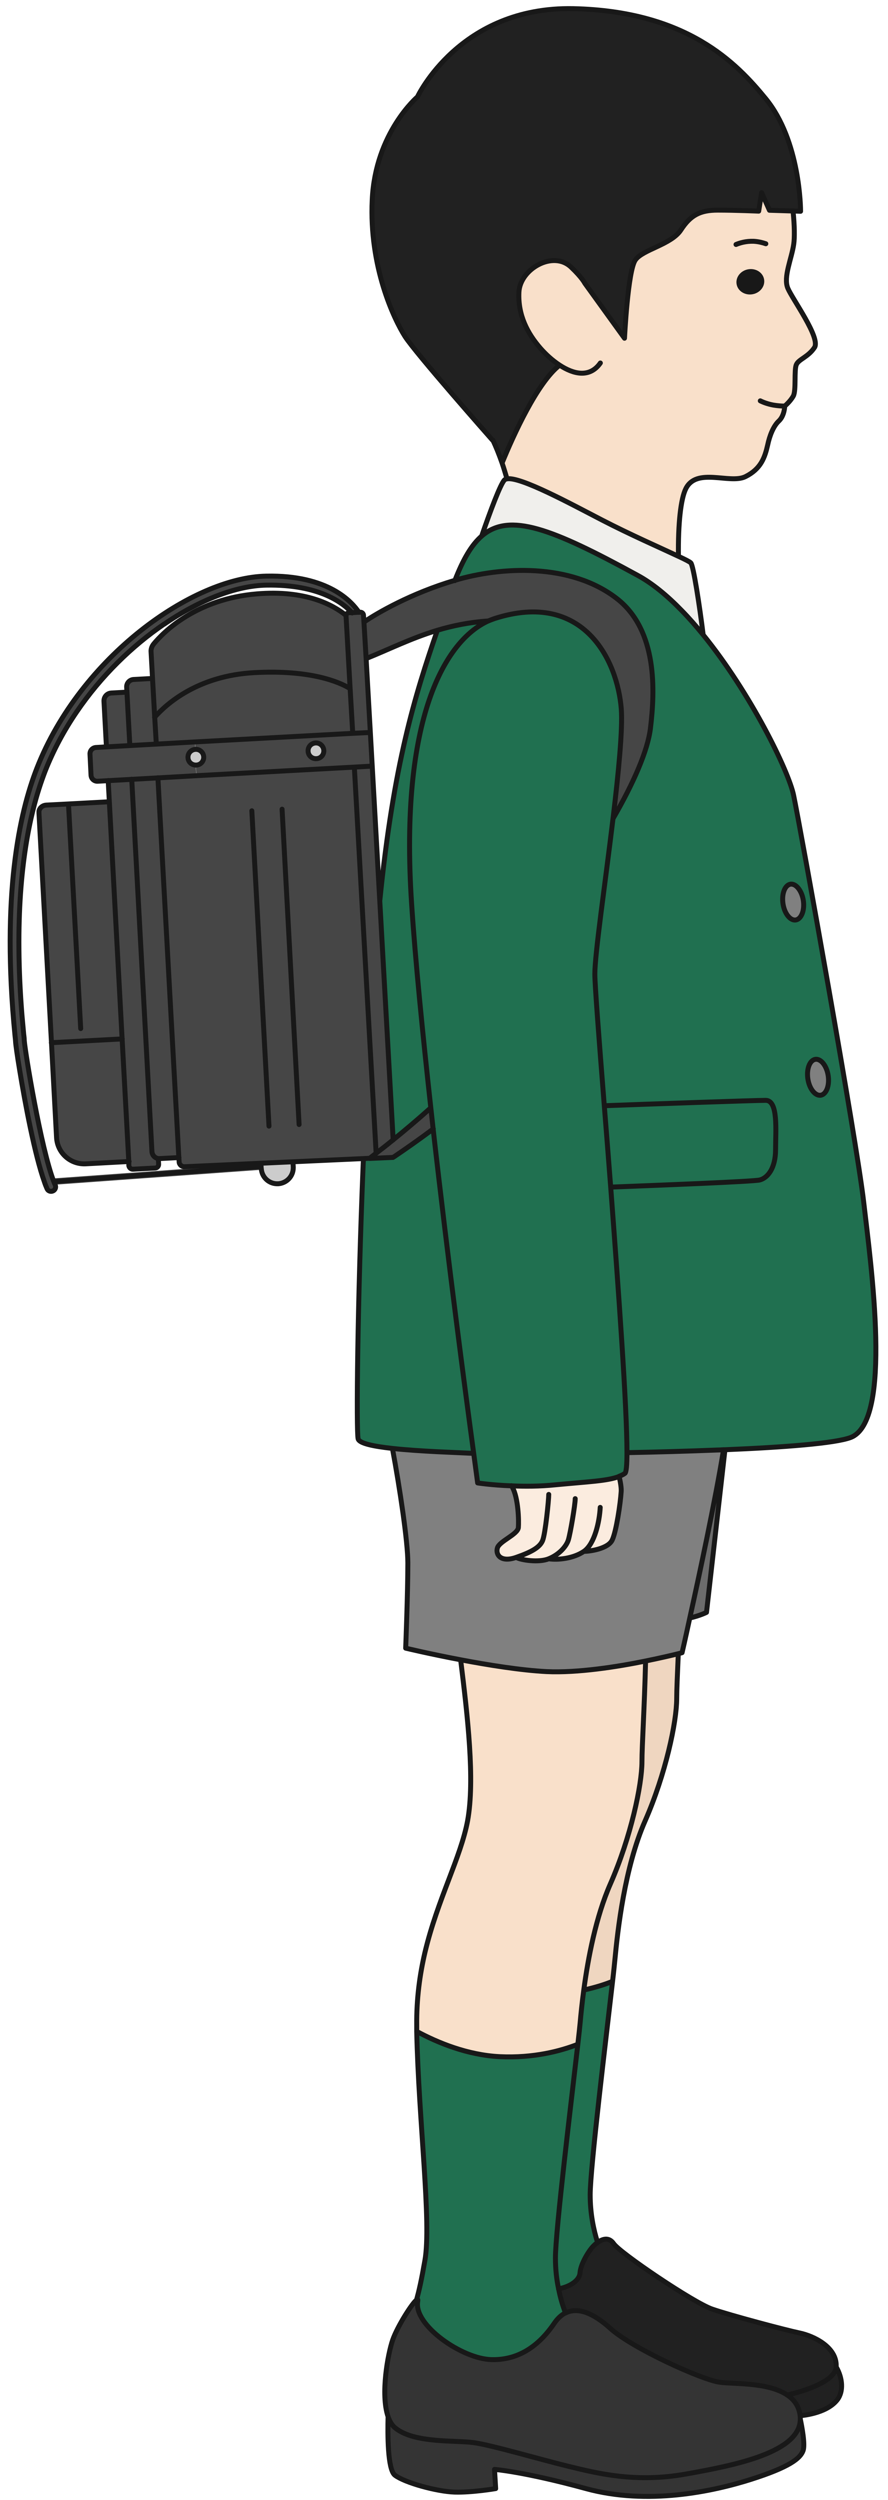<svg width="86" height="242" viewBox="0 0 86 242" fill="none" xmlns="http://www.w3.org/2000/svg">
<path d="M5.209 114.689C5.209 114.689 5.223 114.689 5.237 114.689L25.318 113.238C25.487 113.238 25.613 113.083 25.599 112.9C25.585 112.716 25.43 112.604 25.262 112.618L5.181 114.069C5.012 114.069 4.885 114.224 4.899 114.408C4.899 114.577 5.04 114.689 5.209 114.689Z" fill="#464646"/>
<path d="M25.276 112.618V112.914L25.304 113.125C25.36 113.985 26.078 114.633 26.937 114.591C27.768 114.534 28.402 113.858 28.402 113.041V112.97L28.374 112.491L25.29 112.618H25.276Z" fill="#CCCCCC"/>
<path d="M5.209 114.379C3.956 111.166 2.421 101.752 2.351 100.738C2.351 100.639 2.336 100.428 2.294 100.118C2.238 99.484 2.182 98.864 2.125 98.258C1.393 89.126 2.125 82.742 3.195 78.401C3.562 76.922 3.97 75.696 4.364 74.667C5.167 72.624 6.209 70.693 7.42 68.917C9.786 65.436 12.799 62.519 15.883 60.419C15.883 60.419 15.883 60.419 15.897 60.419C19.333 58.066 22.882 56.699 25.768 56.643C31.007 56.544 33.316 58.447 34.105 59.334L34.724 59.292C34.063 58.306 31.781 55.656 25.74 55.783C18.615 55.924 7.758 63.59 3.533 74.371C1.829 78.711 0.083 86.73 1.407 100.231C1.435 100.512 1.463 100.724 1.463 100.808C1.477 101.104 1.618 102.147 1.858 103.585C2.379 106.783 3.336 111.857 4.252 114.407C4.336 114.675 4.435 114.901 4.519 115.098C4.618 115.323 4.899 115.408 5.125 115.281C5.322 115.168 5.392 114.929 5.308 114.732C5.265 114.633 5.209 114.52 5.167 114.393L5.209 114.379Z" fill="#464646"/>
<path d="M4.97 100.949L5.463 110.123C5.547 111.617 6.814 112.744 8.307 112.66L12.489 112.434L11.842 100.555L7.885 100.766L4.97 100.921V100.949Z" fill="#464646"/>
<path d="M3.773 78.542C3.773 78.542 3.773 78.655 3.773 78.725L4.984 100.963L7.899 100.808L7.828 99.596L6.645 77.852L4.463 77.965C4.125 77.993 3.843 78.232 3.787 78.556L3.773 78.542Z" fill="#464646"/>
<path d="M6.631 77.824L7.814 99.568L7.871 100.794L11.842 100.569L10.588 77.612L6.631 77.824Z" fill="#464646"/>
<path d="M15.292 75.287L17.319 112.04L17.348 112.463C17.348 112.73 17.601 112.956 17.869 112.942L25.276 112.604L28.36 112.463L35.189 112.153L35.781 112.124C35.964 111.984 36.175 111.814 36.414 111.631L35.767 100.216L34.302 74.244L18.995 75.076L15.278 75.287H15.292Z" fill="#464646"/>
<path d="M14.883 62.336C14.7 62.562 14.602 62.843 14.63 63.125L14.771 65.662L14.982 69.424C16.165 68.1 19.192 65.394 24.642 65.098C30.12 64.802 32.88 66.028 33.908 66.634L33.584 60.885L33.513 59.644C33.513 59.644 33.513 59.588 33.513 59.56C32.246 58.531 29.585 57.08 24.881 57.474C21.966 57.714 19.713 58.63 18.066 59.63C16.376 60.659 15.334 61.772 14.883 62.322V62.336Z" fill="#464646"/>
<path d="M14.968 69.439L15.123 72.017L18.897 71.806L34.161 70.975L33.908 66.634C32.88 66.014 30.12 64.802 24.642 65.098C19.192 65.394 16.151 68.1 14.982 69.424L14.968 69.439Z" fill="#464646"/>
<path d="M10.771 67.085C10.363 67.113 10.053 67.452 10.067 67.874L10.307 72.299L12.574 72.172L12.292 67.001L10.771 67.085Z" fill="#464646"/>
<path d="M10.476 75.555L10.588 77.626L11.828 100.583L12.475 112.463V112.829C12.504 113.04 12.687 113.195 12.884 113.181L15.01 113.069C15.221 113.069 15.376 112.885 15.362 112.688L15.334 112.167C14.996 112.124 14.728 111.857 14.7 111.49L12.743 75.442L10.462 75.569L10.476 75.555Z" fill="#464646"/>
<path d="M12.757 75.428L14.714 111.476C14.742 111.843 15.01 112.11 15.348 112.153C15.39 112.153 15.432 112.153 15.475 112.153L17.333 112.054L15.306 75.301L12.771 75.442L12.757 75.428Z" fill="#464646"/>
<path d="M12.926 65.775C12.546 65.803 12.25 66.127 12.264 66.507L12.292 67.001L12.574 72.172L15.109 72.031L14.954 69.453L14.742 65.69L12.912 65.789L12.926 65.775Z" fill="#464646"/>
<path d="M9.307 72.342C8.955 72.356 8.687 72.652 8.715 73.004L8.814 75.019C8.828 75.371 9.124 75.639 9.476 75.611L10.476 75.555L12.757 75.428L15.292 75.287L19.009 75.076L18.953 74.061C18.544 74.061 18.221 73.751 18.192 73.342C18.164 72.919 18.488 72.567 18.911 72.539L18.868 71.82L15.095 72.032L12.56 72.172L10.293 72.299L9.293 72.356L9.307 72.342Z" fill="#464646"/>
<path d="M18.925 72.539C18.502 72.567 18.178 72.919 18.206 73.342C18.221 73.751 18.559 74.061 18.967 74.061H19.009C19.432 74.047 19.756 73.68 19.727 73.258C19.699 72.835 19.347 72.511 18.925 72.539Z" fill="#CCCCCC"/>
<path d="M34.147 70.989L35.865 70.904L36.048 74.159L34.33 74.258L19.023 75.09L18.967 74.075H19.009C19.432 74.061 19.756 73.695 19.727 73.272C19.699 72.849 19.347 72.525 18.925 72.553L18.883 71.834L34.147 71.003V70.989ZM30.641 73.441C31.063 73.427 31.387 73.06 31.359 72.638C31.331 72.215 30.979 71.891 30.556 71.919C30.134 71.947 29.81 72.299 29.838 72.722C29.852 73.145 30.218 73.469 30.641 73.441Z" fill="#464646"/>
<path d="M30.556 71.919C30.134 71.947 29.81 72.299 29.838 72.722C29.852 73.145 30.218 73.469 30.641 73.441C31.063 73.427 31.387 73.06 31.359 72.638C31.331 72.215 30.979 71.891 30.556 71.919Z" fill="#CCCCCC"/>
<path d="M33.513 59.574C33.513 59.574 33.513 59.63 33.513 59.658L33.584 60.899L33.908 66.648L34.161 70.989L35.879 70.904L35.471 63.745L35.26 60.208L35.217 59.56C35.217 59.391 35.062 59.25 34.893 59.264H34.767L34.147 59.306H33.795C33.654 59.334 33.542 59.433 33.513 59.56V59.574Z" fill="#464646"/>
<path d="M34.316 74.258L35.781 100.23L36.428 111.659C36.893 111.307 37.456 110.87 38.076 110.363L36.781 87.237L36.048 74.174L34.33 74.272L34.316 74.258Z" fill="#464646"/>
<path d="M35.175 112.604C34.612 126.344 34.499 138.534 34.682 139.281C34.795 139.731 36.203 140.013 38.005 140.211C40.695 140.507 44.3 140.605 45.877 140.69C45.117 135.109 43.399 122.13 41.948 109.278C40.498 110.349 39.217 111.251 38.16 111.955L38.048 112.026L36.442 112.096L35.781 112.124L35.189 112.153C35.189 112.308 35.189 112.435 35.175 112.575V112.604Z" fill="#207050"/>
<path d="M35.26 60.208L35.471 63.745C37.668 62.857 39.794 61.772 42.357 61.011C43.822 60.574 45.427 60.236 47.286 60.109C47.497 60.011 47.708 59.94 47.919 59.87C56.523 57.122 59.804 63.9 60.17 68.649C60.325 70.622 59.917 74.794 59.368 79.247C61.325 75.865 62.747 72.666 63.001 70.439C63.409 67.015 63.733 61.039 59.734 57.939C55.256 54.472 48.539 54.839 44.047 56.178C39.808 57.432 36.513 59.348 35.26 60.208Z" fill="#464646"/>
<path d="M35.795 112.139L36.456 112.11L38.062 112.04C38.062 112.04 38.132 111.984 38.175 111.969C39.217 111.265 40.512 110.363 41.962 109.278C41.878 108.601 41.808 107.925 41.737 107.234C40.428 108.418 39.16 109.489 38.09 110.335C37.47 110.856 36.907 111.293 36.442 111.645C36.203 111.829 35.978 111.998 35.809 112.139H35.795Z" fill="#464646"/>
<path d="M36.062 19.326C35.752 25.823 38.175 30.882 39.231 32.545C40.273 34.179 47.483 42.339 47.708 42.593C48.004 43.199 48.313 43.988 48.609 44.819C49.722 42.099 52.017 37.026 54.186 35.349C53.467 34.884 52.806 34.264 52.313 33.7C51.102 32.305 50.13 30.529 50.243 28.275C50.355 26.034 53.566 24.202 55.298 25.865C56.368 26.88 56.622 27.415 56.622 27.415L60.466 32.742C60.466 32.742 60.79 26.161 61.522 25.16C62.24 24.146 65 23.681 65.93 22.257C66.873 20.806 67.817 20.341 69.507 20.341C71.196 20.341 73.463 20.439 73.463 20.439L73.745 18.65L74.506 20.355L76.745 20.425L77.519 20.453C77.519 20.298 77.505 13.647 74.139 9.546C71.351 6.136 66.535 1.076 55.509 0.837C44.497 0.611 40.414 9.377 40.414 9.377C40.414 9.377 36.33 12.844 36.034 19.34L36.062 19.326Z" fill="#212121"/>
<path d="M36.781 87.209L38.076 110.349C39.146 109.503 40.4 108.432 41.723 107.249C40.92 100.061 40.23 93.043 39.864 87.519C38.639 69.41 43.174 61.97 47.285 60.109C45.427 60.236 43.821 60.575 42.357 61.011C40.188 67.297 38.118 73.92 36.781 87.209Z" fill="#207050"/>
<path d="M38.034 226.498C37.569 227.823 36.837 231.755 37.583 233.939C37.752 234.432 37.991 234.827 38.343 235.081C40.202 236.518 44.061 236.208 45.863 236.448C47.666 236.701 52.27 238.068 55.059 238.745C57.847 239.421 61.522 240.365 66.422 239.492C71.182 238.646 77.505 237.392 77.505 234.165C77.505 234.052 77.505 233.953 77.491 233.841C77.378 232.925 76.913 232.29 76.237 231.839C74.365 230.571 70.943 230.797 69.661 230.599C67.915 230.346 61.212 227.302 59.1 225.385C57.495 223.934 55.974 223.285 54.763 223.905C54.368 224.103 54.017 224.427 53.693 224.892C52.397 226.808 50.468 228.5 47.609 228.429C44.751 228.373 40.019 225.075 40.456 222.778C40.484 222.609 40.456 222.567 40.357 222.637C39.935 222.933 38.498 225.188 38.034 226.513V226.498Z" fill="#343434"/>
<path d="M37.583 233.925C37.541 235.602 37.527 239.055 38.245 239.604C39.202 240.337 42.315 241.183 44.004 241.239C45.694 241.295 48.004 240.901 48.004 240.901L47.891 239.041C47.891 239.041 50.778 239.266 56.748 240.901C62.719 242.536 69.042 241.183 72.759 239.999C76.477 238.815 77.505 237.97 77.772 237.237C77.998 236.645 77.646 234.841 77.505 234.165C77.505 237.392 71.182 238.646 66.422 239.492C61.522 240.365 57.847 239.435 55.059 238.745C52.27 238.068 47.666 236.687 45.863 236.448C44.061 236.194 40.202 236.504 38.343 235.081C38.005 234.827 37.752 234.418 37.583 233.939V233.925Z" fill="#343434"/>
<path d="M66.803 156.614C67.732 152.415 69.281 145.185 70.07 140.337C69.859 140.337 69.647 140.352 69.422 140.366C66.591 140.478 63.592 140.563 60.719 140.619C60.719 141.803 60.663 142.536 60.522 142.62C60.353 142.733 60.156 142.832 59.945 142.916C60.086 143.522 60.17 144.044 60.142 144.41C60.072 145.523 59.677 148.215 59.283 149.061C58.903 149.92 57.129 150.174 56.537 150.174C55.495 150.893 53.988 151.02 53.129 150.893C52.144 151.287 50.44 151.02 49.989 150.766C48.482 151.287 47.961 150.512 48.158 149.85C48.37 149.188 50.116 148.539 50.186 147.891C50.243 147.243 50.186 145.002 49.595 143.959L49.524 143.832C47.595 143.748 46.243 143.551 46.243 143.551C46.243 143.551 46.102 142.522 45.863 140.704C44.286 140.619 40.681 140.521 37.992 140.225C38.71 144.086 39.484 149.258 39.484 151.315C39.484 154.19 39.273 159.56 39.273 159.56C39.273 159.56 41.624 160.123 44.61 160.687C47.271 161.194 50.44 161.702 52.918 161.828C55.917 161.969 59.776 161.363 62.522 160.8C63.972 160.504 65.113 160.236 65.676 160.095C65.916 160.039 66.042 159.996 66.042 159.996C66.042 159.996 66.352 158.672 66.789 156.642L66.803 156.614Z" fill="#808080"/>
<path d="M47.271 60.109C43.16 61.97 38.639 69.41 39.85 87.519C40.216 93.043 40.92 100.061 41.709 107.249C41.779 107.925 41.864 108.601 41.934 109.292C43.385 122.13 45.103 135.123 45.863 140.704C46.103 142.508 46.243 143.551 46.243 143.551C46.243 143.551 47.595 143.762 49.524 143.832C50.764 143.889 52.242 143.889 53.749 143.734C56.988 143.424 58.79 143.367 59.931 142.931C60.142 142.846 60.339 142.747 60.508 142.635C60.635 142.55 60.705 141.831 60.705 140.633C60.705 136.194 59.903 125.146 59.128 114.915C58.917 112.181 58.706 109.503 58.509 107.037C57.988 100.47 57.593 95.341 57.593 94.298C57.593 92.367 58.593 85.546 59.353 79.261C59.889 74.808 60.297 70.636 60.156 68.664C59.79 63.914 56.495 57.136 47.905 59.884C47.694 59.955 47.483 60.039 47.271 60.124V60.109Z" fill="#207050"/>
<path d="M40.357 222.623C40.456 222.567 40.498 222.595 40.456 222.778C40.019 225.075 44.737 228.373 47.609 228.429C50.468 228.485 52.397 226.808 53.693 224.892C54.002 224.427 54.368 224.103 54.763 223.905C54.509 223.229 54.284 222.454 54.101 221.58C53.904 220.678 53.791 219.664 53.791 218.564C53.791 215.957 55.34 203.302 55.96 197.891C54.298 198.553 51.693 199.258 48.398 199.089C45.272 198.934 42.385 197.75 40.371 196.651C40.554 205.289 41.822 215.182 41.16 218.832C40.822 220.763 40.611 221.693 40.357 222.623Z" fill="#207050"/>
<path d="M41.16 188.97C40.653 191.127 40.329 193.48 40.357 196.073C40.357 196.27 40.357 196.453 40.357 196.651C42.371 197.736 45.258 198.934 48.384 199.089C51.679 199.244 54.284 198.539 55.946 197.891C56.058 196.947 56.143 196.228 56.171 195.805C56.241 194.988 56.354 193.889 56.523 192.634C56.931 189.576 57.678 185.574 59.1 182.361C61.1 177.837 62.156 172.778 62.156 170.523C62.156 169.03 62.381 165.394 62.508 160.786C59.748 161.335 55.903 161.941 52.904 161.814C50.426 161.688 47.271 161.18 44.596 160.673C45.272 166.113 45.99 172.299 45.272 176.245C44.61 179.81 42.371 183.841 41.146 188.97H41.16Z" fill="#F9E0CA"/>
<path d="M61.733 55.656C63.184 56.431 64.62 57.629 66.014 59.067C66.718 59.799 67.422 60.589 68.098 61.434C72.703 67.085 76.364 74.596 76.857 76.964C77.561 80.374 82.955 110.25 83.645 116.338C84.349 122.426 86.475 137.575 82.377 139.14C80.885 139.703 75.97 140.084 70.211 140.323C70.154 140.323 70.112 140.323 70.07 140.323C69.859 140.323 69.647 140.352 69.422 140.352C66.592 140.464 63.592 140.549 60.719 140.605C60.719 136.166 59.917 125.118 59.142 114.887C63.465 114.718 72.999 114.351 73.576 114.196C74.351 113.999 75.111 113.055 75.111 111.251C75.111 109.447 75.393 106.488 74.153 106.488C73.154 106.488 62.592 106.854 58.523 107.009C58.002 100.442 57.607 95.312 57.607 94.269C57.607 92.339 58.607 85.518 59.368 79.233C61.325 75.837 62.747 72.652 63.001 70.411C63.409 66.987 63.733 61.011 59.734 57.911C55.256 54.444 48.539 54.811 44.047 56.15C44.821 54.106 45.652 52.683 46.68 51.809C49.37 49.526 53.425 51.09 61.733 55.628V55.656ZM77.082 89.055C77.632 88.971 77.956 88.125 77.815 87.181C77.674 86.237 77.111 85.518 76.576 85.588C76.026 85.673 75.703 86.519 75.843 87.477C75.984 88.435 76.547 89.14 77.082 89.055ZM79.49 106.022C80.04 105.938 80.364 105.092 80.223 104.134C80.082 103.176 79.519 102.471 78.984 102.542C78.434 102.626 78.111 103.472 78.251 104.43C78.392 105.388 78.955 106.093 79.49 106.022Z" fill="#207050"/>
<path d="M48.877 46.454C48.468 46.863 47.483 49.526 46.68 51.837C49.37 49.554 53.425 51.118 61.733 55.656C63.184 56.431 64.62 57.629 66.014 59.067C66.718 59.799 67.422 60.589 68.098 61.434C67.746 58.616 67.155 54.74 66.901 54.487C66.789 54.374 66.366 54.162 65.704 53.852C64.057 53.077 61.001 51.739 58.255 50.315C55.312 48.793 50.369 46.102 49.088 46.355C48.989 46.369 48.919 46.412 48.863 46.454H48.877Z" fill="#F0EFEC"/>
<path d="M53.143 150.893C53.988 151.02 55.495 150.893 56.551 150.174C57.143 150.174 58.917 149.92 59.297 149.061C59.691 148.215 60.086 145.524 60.156 144.41C60.184 144.044 60.1 143.522 59.959 142.917C58.818 143.353 57.016 143.41 53.777 143.72C52.27 143.861 50.792 143.875 49.553 143.818C49.553 143.818 49.609 143.917 49.623 143.959C50.214 145.002 50.271 147.243 50.214 147.891C50.144 148.553 48.384 149.202 48.187 149.85C47.989 150.512 48.511 151.301 50.017 150.766C50.482 151.02 52.186 151.287 53.157 150.893H53.143Z" fill="#FBECDF"/>
<path d="M54.2 35.349C52.031 37.04 49.736 42.099 48.623 44.819C48.778 45.312 48.947 45.834 49.102 46.355C50.383 46.102 55.326 48.779 58.269 50.315C61.015 51.753 64.071 53.077 65.719 53.852C65.676 50.696 65.944 48.272 66.437 47.299C67.479 45.214 70.689 46.877 72.196 46.144C73.703 45.397 74.083 44.298 74.365 43.058C74.534 42.254 74.886 41.268 75.449 40.746C75.998 40.225 76.012 39.309 76.012 39.309C76.012 39.309 76.533 38.886 76.843 38.337C77.139 37.787 76.9 35.8 77.139 35.293C77.364 34.771 78.294 34.56 78.899 33.63C79.49 32.686 76.759 28.965 76.308 27.894C75.857 26.809 76.688 25.033 76.885 23.624C76.97 23.061 76.97 21.849 76.815 20.411L74.576 20.341L73.816 18.636L73.534 20.425C73.534 20.425 71.267 20.327 69.577 20.327C67.887 20.327 66.944 20.792 66 22.243C65.071 23.681 62.311 24.146 61.593 25.146C60.874 26.147 60.536 32.728 60.536 32.728L56.692 27.401C56.692 27.401 56.439 26.88 55.368 25.851C53.622 24.202 50.412 26.02 50.313 28.261C50.2 30.515 51.186 32.291 52.383 33.686C52.876 34.25 53.538 34.87 54.256 35.335L54.2 35.349Z" fill="#F9E0CA"/>
<path d="M53.805 218.564C53.805 219.664 53.918 220.678 54.115 221.58C55.284 221.355 56.157 220.735 56.199 220.03C56.256 219.184 57.044 217.888 57.495 217.437C57.593 217.338 57.734 217.212 57.875 217.113C57.481 215.859 57.157 214.294 57.157 212.491C57.157 209.883 58.706 197.228 59.325 191.817C58.593 192.113 57.664 192.409 56.565 192.648C56.397 193.903 56.284 195.016 56.213 195.819C56.171 196.228 56.101 196.961 55.988 197.905C55.368 203.331 53.819 215.985 53.819 218.578L53.805 218.564Z" fill="#207050"/>
<path d="M54.101 221.58C54.27 222.454 54.509 223.229 54.763 223.891C55.974 223.285 57.509 223.92 59.1 225.385C61.212 227.316 67.929 230.36 69.661 230.599C70.943 230.783 74.365 230.557 76.237 231.839C77.167 231.628 80.8 230.726 80.983 229.148C80.983 229.148 80.983 229.091 80.983 229.049C81.039 227.189 78.786 226.118 77.434 225.836C76.083 225.554 70.774 224.145 68.971 223.525C67.169 222.905 60.058 218.099 59.438 217.197C58.959 216.507 58.325 216.732 57.847 217.099C57.692 217.197 57.565 217.324 57.467 217.423C57.016 217.874 56.227 219.17 56.171 220.016C56.129 220.721 55.256 221.355 54.087 221.566L54.101 221.58Z" fill="#212121"/>
<path d="M59.114 182.361C57.706 185.56 56.946 189.576 56.537 192.634C57.636 192.395 58.565 192.099 59.297 191.803C59.41 190.859 59.494 190.14 59.522 189.717C59.79 186.927 60.452 180.811 62.451 176.273C64.451 171.749 65.507 166.69 65.507 164.435C65.507 163.59 65.578 162.082 65.662 160.095C65.099 160.222 63.958 160.504 62.508 160.8C62.395 165.394 62.156 169.03 62.156 170.537C62.156 172.806 61.086 177.851 59.1 182.375L59.114 182.361Z" fill="#EFD6C0"/>
<path d="M58.523 107.023C58.72 109.489 58.931 112.167 59.142 114.901C63.465 114.732 72.999 114.365 73.576 114.21C74.351 114.013 75.111 113.069 75.111 111.265C75.111 109.461 75.393 106.502 74.153 106.502C73.154 106.502 62.592 106.868 58.523 107.023Z" fill="#207050"/>
<path d="M66.803 156.614C67.831 156.361 68.422 156.065 68.422 156.065L70.21 140.323C70.21 140.323 70.112 140.323 70.07 140.323C69.281 145.185 67.732 152.401 66.803 156.6V156.614Z" fill="#6C6C6C"/>
<path d="M76.561 85.588C76.012 85.673 75.689 86.519 75.829 87.477C75.97 88.435 76.533 89.14 77.069 89.055C77.604 88.971 77.942 88.125 77.801 87.181C77.66 86.237 77.097 85.518 76.561 85.588Z" fill="#808080"/>
<path d="M76.237 231.839C76.913 232.29 77.378 232.925 77.491 233.841C77.491 233.841 79.969 233.686 81.053 232.333C81.729 231.487 81.561 230.148 80.983 229.148C80.8 230.726 77.167 231.628 76.237 231.839Z" fill="#212121"/>
<path d="M78.969 102.542C78.42 102.626 78.096 103.472 78.237 104.43C78.378 105.388 78.941 106.093 79.476 106.023C80.026 105.938 80.35 105.092 80.209 104.134C80.068 103.176 79.505 102.471 78.969 102.542Z" fill="#808080"/>
<path d="M34.317 74.258L35.781 100.23L36.429 111.645M34.317 74.258L19.01 75.09L15.292 75.301L12.758 75.442L10.476 75.569L9.477 75.625C9.125 75.653 8.829 75.386 8.815 75.033L8.716 73.018C8.688 72.666 8.956 72.37 9.308 72.356L10.307 72.299M34.317 74.258L36.035 74.16M34.162 70.989L33.908 66.648L33.585 60.899L33.514 59.658C33.514 59.63 33.514 59.574 33.514 59.574C32.247 58.545 29.585 57.094 24.882 57.488C21.967 57.728 19.714 58.644 18.067 59.644C16.377 60.673 15.335 61.786 14.884 62.336C14.701 62.562 14.602 62.843 14.631 63.125L14.771 65.662L14.983 69.424L15.137 72.003M38.077 110.349L36.781 87.223L36.049 74.16L35.866 70.904M35.866 70.904L35.458 63.745L35.246 60.208L35.204 59.56C35.204 59.391 35.049 59.25 34.88 59.264H34.753L34.134 59.306H33.782C33.641 59.334 33.528 59.433 33.5 59.56M35.866 70.904L34.148 70.989L18.883 71.82L15.109 72.032L12.575 72.172M34.767 59.278C34.106 58.291 31.824 55.642 25.783 55.769C18.658 55.91 7.801 63.576 3.576 74.357C1.872 78.697 0.126 86.716 1.45 100.216C1.478 100.498 1.506 100.71 1.506 100.794C1.52 101.09 1.661 102.133 1.901 103.57C2.422 106.769 3.379 111.843 4.295 114.393C4.379 114.661 4.478 114.887 4.562 115.084C4.661 115.309 4.942 115.394 5.168 115.267C5.365 115.154 5.435 114.915 5.351 114.718C5.308 114.619 5.252 114.506 5.21 114.379M5.21 114.379C3.957 111.166 2.422 101.752 2.351 100.738C2.351 100.639 2.337 100.428 2.295 100.118C2.239 99.484 2.182 98.864 2.126 98.258C1.394 89.126 2.126 82.742 3.196 78.401C3.562 76.922 3.971 75.696 4.365 74.667C5.168 72.624 6.21 70.693 7.421 68.917C9.786 65.436 12.8 62.519 15.884 60.419C15.884 60.419 15.884 60.419 15.898 60.419C19.334 58.066 22.883 56.699 25.769 56.643C31.008 56.544 33.317 58.447 34.106 59.334M5.21 114.379L25.291 112.928M12.758 75.428L14.715 111.476C14.743 111.843 15.011 112.11 15.349 112.153C15.391 112.153 15.433 112.153 15.476 112.153L17.334 112.054M14.757 65.676L12.927 65.775C12.546 65.803 12.251 66.127 12.265 66.507L12.293 67.001M12.293 67.001L12.575 72.172M12.293 67.001L10.772 67.085C10.364 67.113 10.054 67.452 10.068 67.874L10.307 72.299M12.575 72.172L10.307 72.299M10.476 75.555L10.589 77.626L11.828 100.583L12.476 112.463V112.829C12.504 113.04 12.687 113.196 12.884 113.181L15.011 113.069C15.222 113.069 15.377 112.885 15.363 112.688L15.335 112.167M10.589 77.612L6.632 77.824M6.632 77.824L4.449 77.936C4.111 77.965 3.83 78.204 3.774 78.528C3.774 78.585 3.774 78.641 3.774 78.711L4.985 100.949L5.477 110.123C5.562 111.617 6.829 112.745 8.322 112.66L12.504 112.435M6.632 77.824L7.815 99.568M33.894 66.648C32.867 66.028 30.106 64.816 24.629 65.112C19.179 65.408 16.137 68.114 14.969 69.439M11.842 100.569L7.885 100.78L4.97 100.935M25.276 112.618V112.914L25.305 113.125C25.361 113.985 26.079 114.633 26.938 114.591C27.769 114.534 28.402 113.858 28.402 113.041V112.97L28.374 112.491M24.389 78.486L26.051 109.01M28.966 108.855L27.318 78.331M59.368 79.247C61.326 75.865 62.748 72.666 63.001 70.439C63.41 67.015 63.734 61.039 59.734 57.939C55.257 54.472 48.539 54.839 44.047 56.178C39.809 57.432 36.514 59.348 35.26 60.208M59.368 79.247C58.608 85.532 57.608 92.353 57.608 94.284C57.608 95.326 58.002 100.456 58.523 107.023C58.721 109.489 58.932 112.167 59.143 114.901C59.917 125.132 60.72 136.18 60.72 140.619M59.368 79.247C59.903 74.794 60.312 70.622 60.171 68.649C59.805 63.9 56.51 57.122 47.92 59.87C47.709 59.94 47.497 60.025 47.286 60.109M47.3 60.109H47.286M47.286 60.109C45.427 60.236 43.822 60.575 42.358 61.011M47.286 60.109C43.174 61.97 38.654 69.41 39.865 87.519C40.231 93.043 40.935 100.061 41.724 107.249C41.794 107.925 41.879 108.601 41.949 109.292C43.4 122.13 45.118 135.123 45.878 140.704C46.117 142.508 46.258 143.551 46.258 143.551C46.258 143.551 47.61 143.762 49.539 143.832C50.779 143.889 52.257 143.889 53.764 143.734C57.003 143.424 58.805 143.367 59.946 142.93M42.358 61.011C39.795 61.786 37.654 62.871 35.472 63.745M42.358 61.011C40.189 67.297 38.119 73.92 36.781 87.209M15.292 75.287L17.32 112.04L17.348 112.463C17.348 112.73 17.602 112.956 17.869 112.942L25.276 112.604L28.36 112.463L35.19 112.153L35.781 112.124M35.795 112.139L36.457 112.11L38.063 112.04C38.063 112.04 38.133 111.984 38.175 111.969C39.217 111.265 40.513 110.363 41.963 109.278M35.781 112.139C35.964 111.998 36.176 111.829 36.415 111.645C36.88 111.293 37.443 110.856 38.063 110.349C39.133 109.489 40.386 108.432 41.71 107.249M59.946 142.916C60.157 142.832 60.354 142.747 60.523 142.62C60.65 142.536 60.72 141.817 60.72 140.619M60.72 140.619C63.607 140.563 66.606 140.478 69.423 140.366C69.634 140.366 69.845 140.352 70.07 140.337C70.127 140.337 70.169 140.337 70.211 140.337M49.539 143.818L49.61 143.945C50.201 144.988 50.257 147.229 50.201 147.877C50.131 148.539 48.37 149.188 48.173 149.836C47.976 150.498 48.497 151.287 50.004 150.752C51.511 150.23 52.299 149.765 52.553 149.117C52.82 148.455 53.144 145.185 53.144 144.664M50.004 150.766C50.469 151.02 52.173 151.287 53.144 150.893M53.144 150.893C54.13 150.498 54.848 149.709 55.045 149.061C55.242 148.398 55.707 145.65 55.707 145.073M53.144 150.893C53.989 151.02 55.496 150.893 56.552 150.174M56.552 150.174C57.594 149.455 58.059 147.285 58.129 145.918M56.552 150.174C57.143 150.174 58.918 149.92 59.298 149.061C59.692 148.215 60.087 145.523 60.157 144.41C60.185 144.044 60.101 143.522 59.96 142.916M35.19 112.167C35.19 112.322 35.19 112.449 35.176 112.59C34.613 126.344 34.5 138.534 34.683 139.281C34.796 139.732 36.204 140.013 38.006 140.211M38.006 140.211C40.696 140.507 44.301 140.605 45.878 140.69M38.006 140.211C38.724 144.072 39.499 149.244 39.499 151.301C39.499 154.176 39.288 159.545 39.288 159.545C39.288 159.545 41.639 160.109 44.625 160.673C47.286 161.18 50.455 161.687 52.933 161.814C55.932 161.955 59.791 161.349 62.537 160.786C63.987 160.49 65.128 160.222 65.691 160.081M70.211 140.337C75.971 140.098 80.885 139.717 82.378 139.154C86.476 137.604 84.349 122.44 83.645 116.352C82.941 110.264 77.562 80.374 76.858 76.978C76.365 74.611 72.704 67.113 68.099 61.448C67.423 60.617 66.719 59.813 66.015 59.095C64.621 57.657 63.17 56.459 61.734 55.684C53.426 51.147 49.356 49.582 46.681 51.865C45.653 52.739 44.836 54.176 44.047 56.206M70.211 140.337L68.423 156.079C68.423 156.079 67.832 156.389 66.803 156.628M68.099 61.434C67.747 58.616 67.156 54.74 66.902 54.487C66.789 54.374 66.367 54.162 65.705 53.852M65.705 53.852C64.058 53.077 61.002 51.739 58.256 50.315C55.313 48.793 50.37 46.102 49.089 46.355C48.99 46.369 48.92 46.412 48.863 46.454C48.455 46.863 47.469 49.526 46.667 51.837M65.705 53.852C65.663 50.696 65.93 48.272 66.423 47.299C67.465 45.214 70.676 46.877 72.183 46.144C73.689 45.397 74.07 44.298 74.351 43.058C74.52 42.254 74.872 41.268 75.436 40.746C75.985 40.225 75.999 39.309 75.999 39.309C75.999 39.309 76.52 38.886 76.83 38.337C77.125 37.787 76.886 35.8 77.126 35.293C77.351 34.771 78.28 34.56 78.886 33.63C79.477 32.686 76.745 28.965 76.295 27.894C75.844 26.809 76.675 25.033 76.872 23.624C76.957 23.061 76.957 21.849 76.802 20.411M59.143 114.915C63.466 114.746 72.999 114.379 73.577 114.224C74.351 114.027 75.112 113.083 75.112 111.279C75.112 109.475 75.393 106.516 74.154 106.516C73.154 106.516 62.593 106.882 58.523 107.037M65.691 160.081C65.93 160.025 66.057 159.982 66.057 159.982C66.057 159.982 66.367 158.658 66.803 156.628M65.691 160.081C65.607 162.068 65.536 163.59 65.536 164.421C65.536 166.69 64.466 171.735 62.48 176.259C60.481 180.797 59.819 186.899 59.551 189.703C59.509 190.112 59.439 190.845 59.326 191.789C58.706 197.214 57.157 209.869 57.157 212.462C57.157 214.266 57.481 215.83 57.876 217.085M66.803 156.628C67.733 152.429 69.282 145.199 70.07 140.352M62.523 160.786C62.41 165.38 62.171 169.016 62.171 170.523C62.171 172.792 61.1 177.837 59.115 182.361C57.707 185.56 56.946 189.576 56.538 192.634C56.369 193.889 56.256 195.002 56.186 195.805C56.144 196.214 56.073 196.947 55.961 197.891M55.961 197.891C55.341 203.316 53.792 215.971 53.792 218.564C53.792 219.664 53.905 220.678 54.102 221.58C54.271 222.454 54.51 223.229 54.764 223.891M55.961 197.891C54.299 198.539 51.694 199.244 48.399 199.089C45.273 198.934 42.386 197.736 40.372 196.651M54.764 223.891C54.369 224.089 54.017 224.413 53.693 224.878C52.398 226.794 50.469 228.485 47.61 228.415C44.752 228.359 40.02 225.061 40.456 222.764C40.485 222.595 40.456 222.553 40.358 222.623C39.935 222.919 38.499 225.174 38.035 226.498C37.57 227.823 36.837 231.755 37.584 233.939C37.753 234.432 37.992 234.827 38.344 235.081C40.203 236.518 44.062 236.208 45.864 236.448C47.666 236.701 52.271 238.068 55.059 238.745C57.847 239.421 61.523 240.365 66.423 239.492C71.183 238.646 77.506 237.392 77.506 234.165M54.764 223.891V223.905C55.975 223.285 57.495 223.934 59.101 225.385C61.213 227.302 67.916 230.346 69.662 230.599C70.944 230.797 74.365 230.571 76.238 231.839M44.611 160.673C45.287 166.112 46.005 172.299 45.287 176.245C44.625 179.81 42.386 183.841 41.161 188.97C40.654 191.126 40.33 193.48 40.358 196.073C40.358 196.27 40.358 196.453 40.358 196.651C40.541 205.289 41.808 215.182 41.147 218.832C40.809 220.763 40.597 221.693 40.344 222.623M77.506 234.165C77.506 234.052 77.506 233.953 77.492 233.841C77.379 232.925 76.914 232.29 76.238 231.839M77.506 234.165C77.647 234.841 77.999 236.645 77.773 237.237C77.506 237.97 76.478 238.815 72.76 239.999C69.043 241.183 62.72 242.536 56.749 240.901C50.779 239.266 47.892 239.041 47.892 239.041L48.004 240.901C48.004 240.901 45.695 241.295 44.005 241.239C42.315 241.183 39.203 240.337 38.246 239.604C37.528 239.055 37.542 235.602 37.584 233.925M76.238 231.839C77.168 231.628 80.801 230.726 80.984 229.148C80.984 229.148 80.984 229.091 80.984 229.049C81.04 227.189 78.787 226.118 77.435 225.836C76.083 225.554 70.775 224.145 68.972 223.525C67.17 222.905 60.058 218.099 59.439 217.197C58.96 216.507 58.326 216.732 57.847 217.099C57.693 217.197 57.566 217.324 57.467 217.423C57.017 217.874 56.228 219.17 56.172 220.016C56.13 220.721 55.257 221.355 54.088 221.566M77.506 233.841C77.506 233.841 79.984 233.686 81.068 232.333C81.744 231.487 81.575 230.148 80.998 229.148M56.552 192.634C57.65 192.395 58.58 192.099 59.312 191.803M49.103 46.355C48.948 45.834 48.793 45.312 48.624 44.819M48.624 44.819C48.328 43.974 48.018 43.199 47.723 42.593M48.624 44.819C49.736 42.099 52.032 37.04 54.2 35.349M58.143 35.138C57.115 36.603 55.552 36.237 54.2 35.349M54.2 35.349C53.482 34.884 52.82 34.264 52.328 33.7C51.116 32.305 50.145 30.529 50.257 28.275C50.37 26.034 53.581 24.202 55.313 25.865C56.383 26.88 56.636 27.415 56.636 27.415L60.481 32.742C60.481 32.742 60.805 26.161 61.537 25.16C62.255 24.146 65.015 23.681 65.945 22.257C66.888 20.806 67.832 20.341 69.521 20.341C71.211 20.341 73.478 20.439 73.478 20.439L73.76 18.65L74.52 20.355L76.759 20.425L77.534 20.453C77.534 20.298 77.52 13.647 74.154 9.546C71.366 6.136 66.55 1.076 55.524 0.837C44.512 0.611 40.428 9.377 40.428 9.377C40.428 9.377 36.345 12.844 36.049 19.34C35.739 25.837 38.161 30.896 39.217 32.559C40.259 34.194 47.469 42.353 47.695 42.607M29.839 72.722C29.853 73.145 30.219 73.469 30.642 73.441C31.064 73.427 31.388 73.06 31.36 72.638C31.331 72.215 30.98 71.891 30.557 71.919C30.135 71.947 29.811 72.299 29.839 72.722ZM18.925 72.539C18.503 72.567 18.179 72.919 18.207 73.342C18.221 73.751 18.559 74.061 18.968 74.061H19.01C19.432 74.047 19.756 73.68 19.728 73.258C19.7 72.835 19.348 72.511 18.925 72.539ZM76.562 85.588C76.013 85.673 75.689 86.519 75.83 87.477C75.971 88.435 76.534 89.14 77.069 89.055C77.604 88.971 77.942 88.125 77.801 87.181C77.661 86.237 77.097 85.518 76.562 85.588ZM78.97 102.542C78.421 102.626 78.097 103.472 78.238 104.43C78.379 105.388 78.942 106.093 79.477 106.022C80.026 105.938 80.35 105.092 80.209 104.134C80.069 103.176 79.505 102.471 78.97 102.542Z" stroke="#181818" stroke-width="0.48" stroke-linecap="round" stroke-linejoin="round"/>
<path d="M75.984 39.309C75.674 39.309 75.308 39.281 74.886 39.21C74.365 39.112 73.942 38.957 73.632 38.802" stroke="#181818" stroke-width="0.48" stroke-linecap="round" stroke-linejoin="round"/>
<path d="M74.168 23.596C73.886 23.497 73.478 23.385 72.999 23.357C72.224 23.328 71.619 23.526 71.281 23.666" stroke="#181818" stroke-width="0.48" stroke-linecap="round" stroke-linejoin="round"/>
<path d="M72.888 28.483C73.622 28.349 74.12 27.701 73.999 27.035C73.878 26.369 73.185 25.937 72.45 26.07C71.716 26.203 71.218 26.852 71.339 27.518C71.46 28.184 72.153 28.616 72.888 28.483Z" fill="#181818"/>
</svg>
